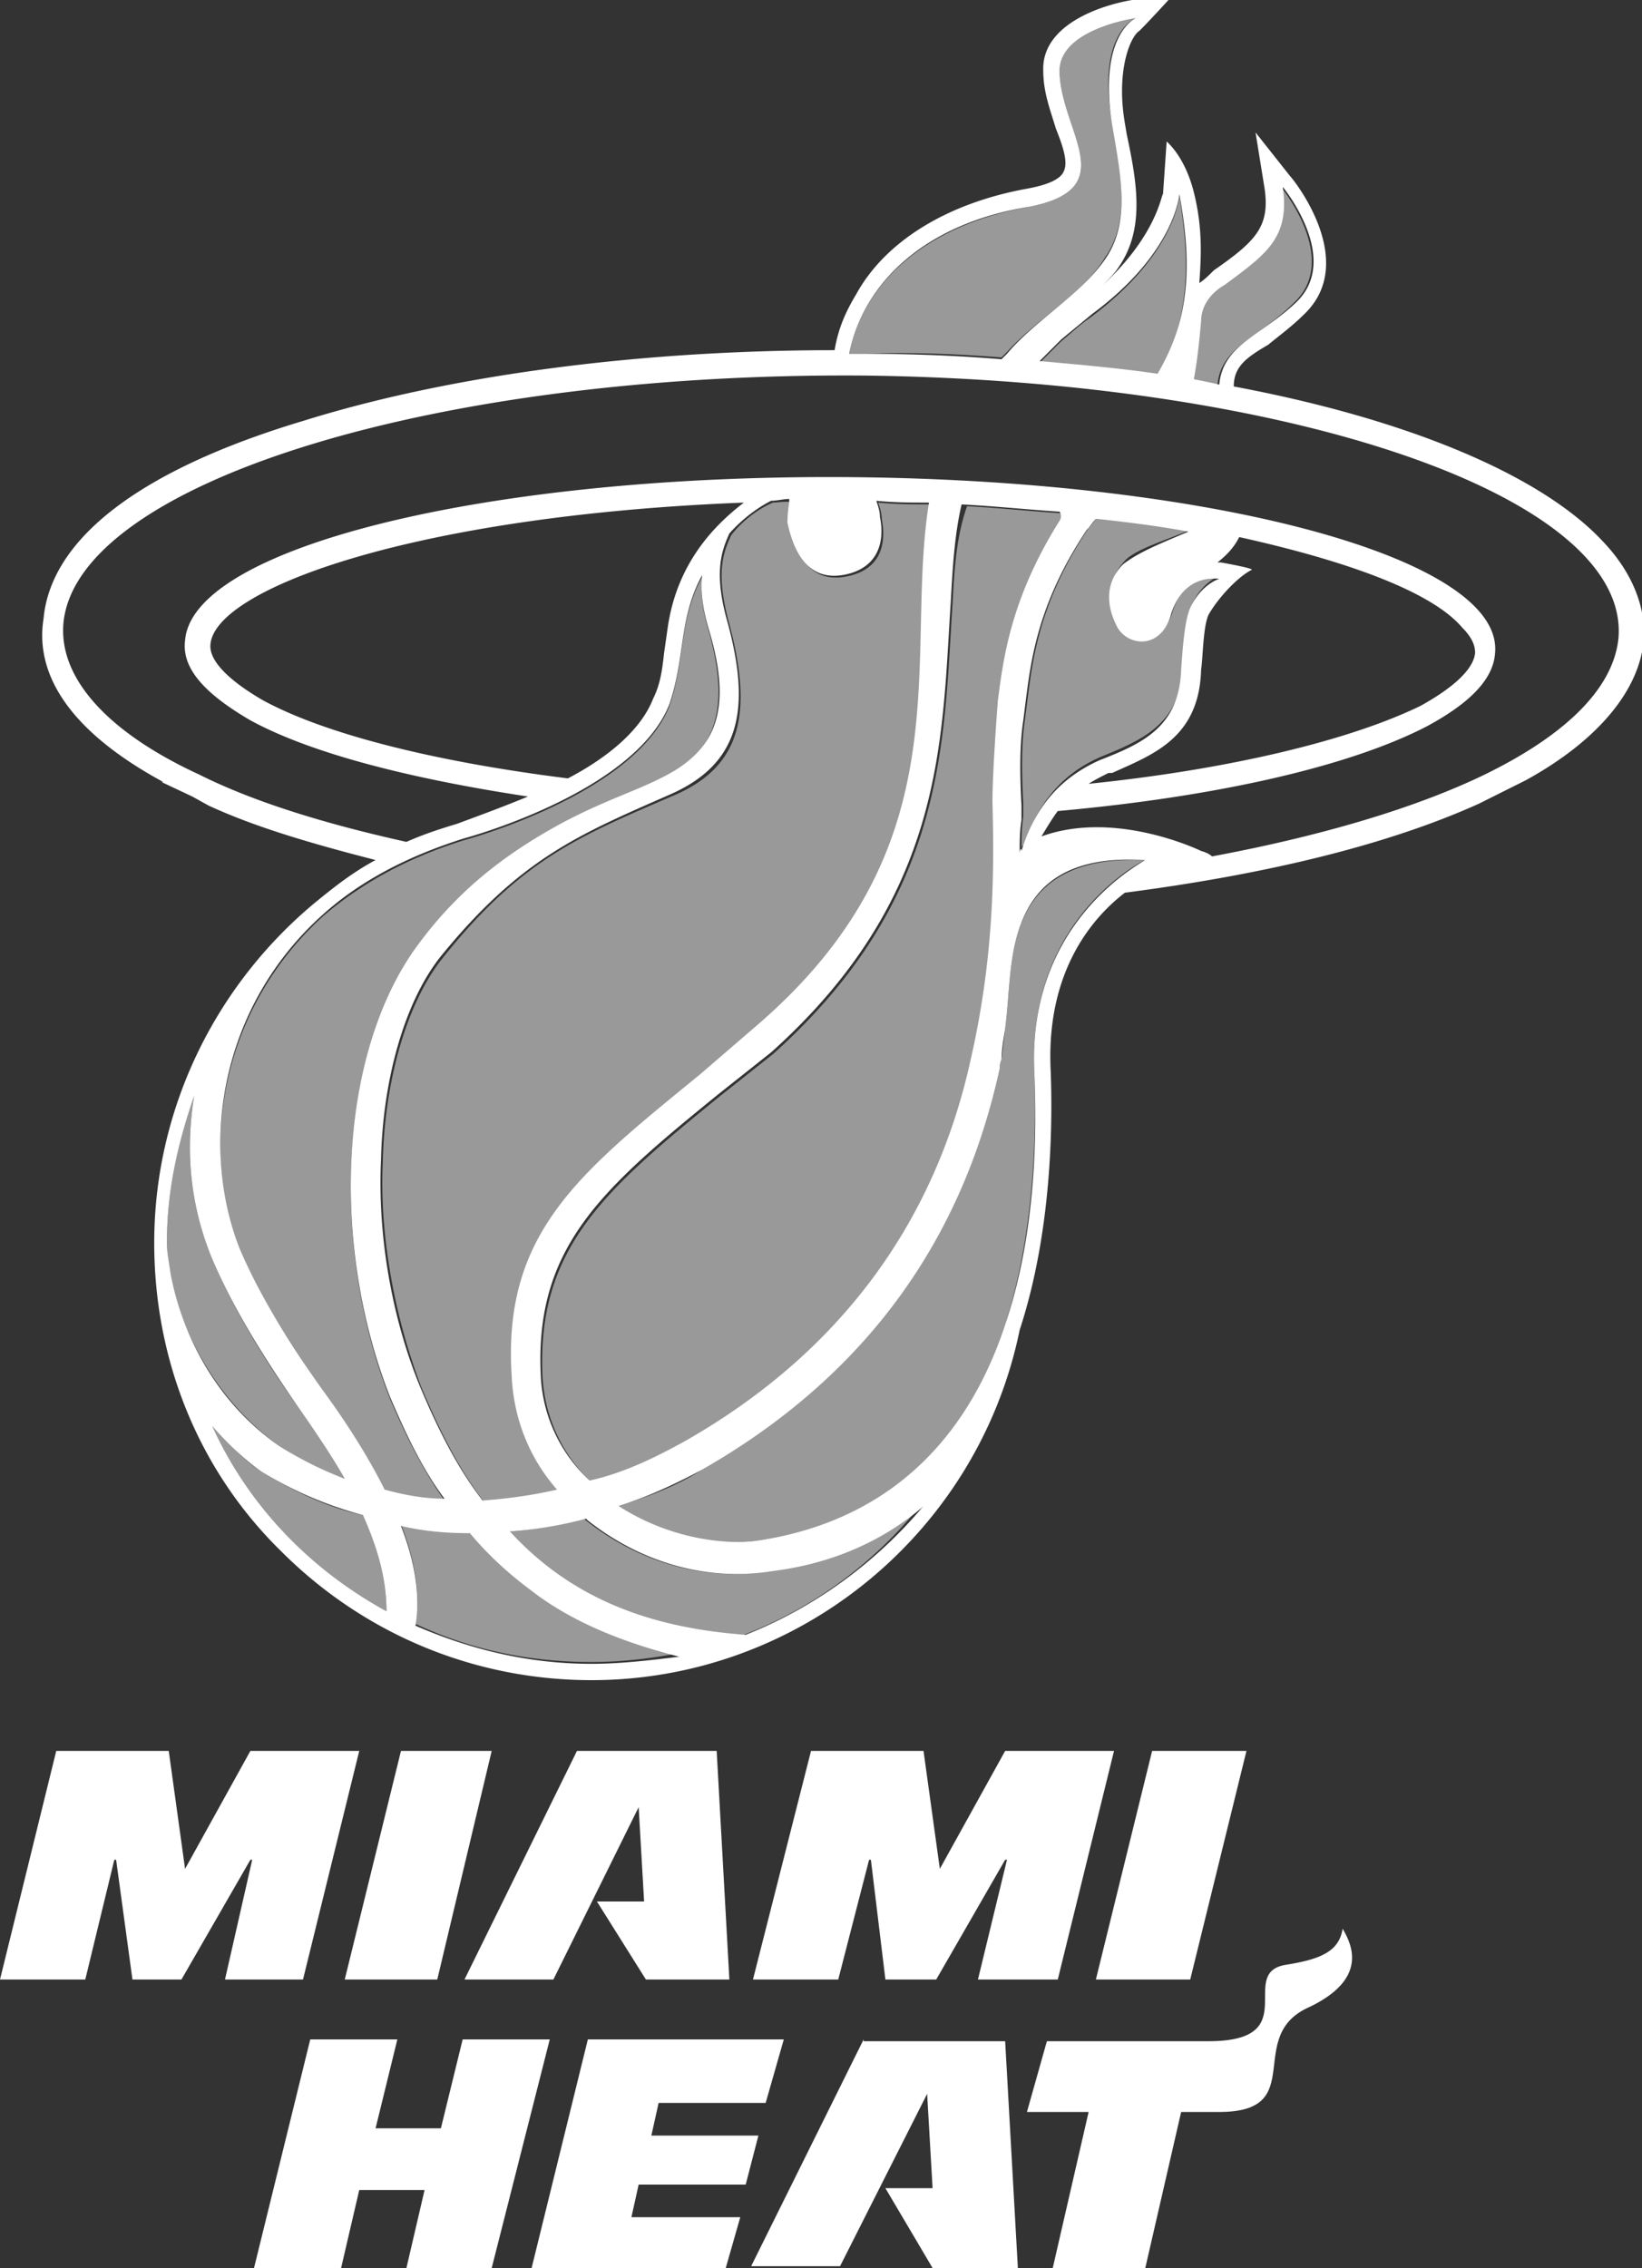 <svg xmlns="http://www.w3.org/2000/svg" viewBox="0 0 90.5 125" fill="#FFFFFF"><rect x="0" y="0" width="90.5" height="125" fill="#333333" stroke="none"/><path d="M88.4 29.9C85 26.2 77.6 23.1 68 21.3c0-1.1.7-1.6 1.9-2.3.6-.5 1.3-1 2-1.7 3-2.9-.6-7.4-.8-7.6l-1.9-2.4.5 3.1c.3 2.1-.5 2.9-2.8 4.5-.3.3-.5.5-.8.7.1-1.4.2-3-.3-5s-1.5-2.8-1.5-2.8l-.2 2.9c-.1 0-.3 2.2-3.3 5 .3-.3.6-.6.8-.9 1.5-2.1 1.1-4.6.5-7.4l-.1-.6c-.5-2.9.3-4.8.8-5.1.6-.6 1.6-1.7 1.6-1.7s-.6-.2-2 0c-1.8.3-5 1.4-4.9 3.9 0 1.2.4 2.2.7 3.2.4 1 .7 1.9.4 2.4-.2.4-.9.7-2 .9-4.4.8-7.8 2.9-9.4 5.8-.6 1-1 1.9-1.2 3.1-10.9 0-21.3 1.4-29.3 3.9-9 2.7-13.9 6.5-14.3 10.9-.4 2.5.7 5.8 6.6 9h-.1l1.7.8.9.5c2.6 1.2 5.7 2.1 9.2 3-1.3.7-2.3 1.5-3.4 2.4-5.5 4.6-8.8 11.4-8.8 18.7 0 6.4 2.4 12.5 7 17 4.6 4.6 10.7 7.1 17.1 7.1 11.4 0 21.3-8.1 23.6-19.3 1.9-5.8 1.8-12.1 1.7-14.5-.2-5.4 2.4-8.3 4.1-9.6 7.7-1 14.4-2.6 19.5-4.9l.8-.4 1.8-.9c4-2.2 6.3-5 6.5-7.8.1-1.7-.6-3.6-2.2-5.3zM66.2 17.7c0-.9.6-1.6 1.3-2 2.3-1.7 3.6-2.6 3.2-5.4 0 0 3.3 4 .7 6.4-1.9 1.8-4 2.3-4.2 4.5-.4-.1-.9-.2-1.4-.3.2-1.1.3-2.1.4-3.2zm-1.2-7c.9 4.8.2 7.5-1.2 9.9-2-.3-4.3-.5-6.5-.7l1.2-1.2 1.7-1.4c4.6-3.4 4.8-6.6 4.8-6.6zm-8.3.7c5.2-1 1.8-4.1 1.7-7.4-.1-2.4 4.2-3 4.2-3s-2.1.9-1.3 5.9c.5 2.9 1 5.4-.4 7.4-1.3 1.9-3.9 3.4-5.4 5.2l-.3.3c-2.4-.2-5-.3-7.5-.3h-.9c.8-4 4.3-7.2 9.9-8.1zm-38.9 39c2-1.8 4.6-3.2 7.8-4.2 1.1-.3 9.5-2.8 11.3-7.4.5-1.5.6-2.8.8-4s.5-2.2 1-3.1c-.1.8 0 1.8.4 3.1 1.3 4.4.2 6.3-1.8 7.6-1.8 1.1-3.6 1.5-6.4 3-3.3 1.8-5.9 3.9-8.1 7-4.1 5.9-4.6 16.2-1.3 24.6.9 2.1 1.8 4 3 5.6-1.1 0-2.2-.2-3.3-.5-.9-1.8-2.1-3.7-3.5-5.6-1.7-2.4-3.4-5.1-4.5-7.7-2.2-5.6-1.1-13.3 4.6-18.4zm28.6-18.7c1.9-.3 2.4-1.7 2.1-3.2 0-.3-.1-.6-.2-.9 1 .1 1.9.1 2.9.1-1.4 8.8 2.1 19-9.7 29l-2.9 2.5c-6.6 5.4-10.9 8.7-10.4 16.6.1 2.4 1 4.6 2.5 6.3-1.3.3-2.7.5-4.1.6-1.4-1.8-2.5-4-3.5-6.4-1.5-3.7-2.3-8.2-2.1-12.4.1-4.4 1.3-8.7 3.3-11.2 4.4-5.4 7.6-6.7 12.6-8.9 3.9-1.7 4.5-4.7 3.2-9.5-.8-2.8-.3-4 .1-4.9.8-.9 1.7-1.5 2.3-1.8.3 0 .7-.1 1-.1 0 .3-.1.7-.1 1.3.3 1.4 1 3.2 3 2.9zm15.2 2.9c.6 1 2.3 1.2 2.9-.6.5-1.8 1.7-2.2 2.7-2.1 0 0-1 .3-1.6 1.6-.3.7-.4 2-.5 3.4-.1 3.2-2.2 4.1-4.5 5-2 .9-3.5 2.4-4.3 5 0-.2-.1-.1-.1.2 0-.7 0-1.3.1-1.9v-.8c-.1-1.8-.1-3.4.1-4.7l.1-.8c.3-2.3.6-5.5 3.4-9.7.2-.2.3-.4.5-.6h.1c1.8.2 3.4.4 5 .7-1.4.6-2.7 1.1-3.6 1.8-.8.8-1.1 2-.3 3.5zm5.7-3.6h-.2c.5-.4.9-.8 1.2-1.4 6.3 1.4 10.7 3.1 12.3 5 .7.7.7 1.2.7 1.4-.1.9-1.2 1.9-3 2.9-3.9 1.9-10.5 3.5-18.3 4.3.3-.2.7-.4 1.1-.6h.2c2.2-1 4.8-1.9 4.9-5.7.1-.6.1-2.3.4-3 .5-.9 1.6-2.1 2.4-2.5 0-.1-1.7-.4-1.7-.4zm-8.9-2.3c-2.7 4.3-3.1 7.6-3.4 9.9 0 0-.3 3.8-.3 5.6.1 3.8.1 8.5-1.2 14.2-2 9.1-7.3 16.2-15.7 21-1.8 1-3.5 1.8-5.3 2.2a8.36 8.36 0 0 1-2.7-5.9c-.3-7 3.4-10.2 9.8-15.4l2.9-2.3c9.6-8.6 9.4-17.2 9.9-24.8.1-1.8.2-3.7.6-5.4 1.9.1 3.8.3 5.4.4a.45.45 0 0 1 0 .5zm-21.6 5.9l-.2 1.4c-.1.9-.2 1.7-.6 2.5-.7 1.8-2.6 3.3-4.7 4.4-7.2-.9-13.3-2.4-16.8-4.3-1.9-1.1-3-2.2-2.9-3.1.3-3.1 11.4-7.1 29.4-7.8-1.7 1.3-3.7 3.4-4.2 6.9zM9.2 68.5c0-2.9.6-5.5 1.5-8.1-.5 3.1-.2 6.1 1 9 1.2 2.8 2.9 5.5 4.7 8.1.9 1.3 1.8 2.6 2.6 4a20.17 20.17 0 0 1-3.6-1.8c-3.6-2.5-5.4-6.3-6-9.5-.1-.7-.2-1.2-.2-1.7zm2.5 10.1c.8.9 1.7 1.8 2.7 2.5 1.8 1.1 3.7 1.9 5.6 2.4.8 1.8 1.3 3.5 1.3 5.3-4.2-2.3-7.6-5.8-9.6-10.2zm20.9 13.1c-3.5 0-6.7-.8-9.7-2.1.3-1.8-.1-3.7-.8-5.5 1.3.3 2.5.4 3.8.4 1 1.2 2.1 2.2 3.3 3.1 2.3 1.8 5.1 2.9 8.2 3.7h.1c-1.6.2-3.3.4-4.9.4zm8.5-1.6c-5.6-.4-9.8-2.2-13-5.7a21.66 21.66 0 0 0 4.2-.7l.1.1c3.3 2.6 7 3.3 10.1 2.8 1.6-.2 5.1-.8 8.3-3.5l.1-.1c-2.6 3.1-6 5.6-9.8 7.1zM57 58.9c.1 2.4.3 8.5-1.6 14.1-1.8 5.5-5.7 10.7-13.6 11.9-2 .3-5.1-.2-7.7-1.9 1.6-.5 3.1-1.2 4.6-2 8.9-5.1 14.3-12.5 16.4-22.1 0-.1 0-.3.1-.5 0-.5.1-1.1.2-1.7.2-1.6.2-3 .5-4.5.6-2.8 2.2-5.1 7.2-4.8 0 .1-6.4 3.2-6.1 11.5zm32.2-23.7c-.3 2.8-3 5.4-7.6 7.6-3.8 1.8-8.9 3.3-14.8 4.4-.2-.2-.6-.3-.6-.3s-4.7-2.3-8.8-.8c.3-.5.6-1 .9-1.4 8.9-.8 16.2-2.5 20.4-4.7 2.2-1.2 3.6-2.5 3.7-4 .5-5.2-15.4-9.5-35.3-9.7s-36.5 3.8-36.9 9c-.2 1.6 1.2 3 3.6 4.4 3.3 1.8 8.7 3.2 15.3 4.2-1.7.7-3.1 1.2-3.9 1.5-1 .3-1.9.6-2.8 1-4.5-1-8.4-2.2-11.4-3.7-5-2.3-7.8-5.3-7.5-8.4.8-7.7 20.5-13.8 44.2-13.6 23.5.3 42.2 6.7 41.5 14.5z"/><path d="M55.2 19.7l.3-.3c1.6-1.8 4.2-3.2 5.4-5.2 1.4-2 .9-4.5.4-7.4-.9-5 1.3-5.8 1.3-5.8s-4.3.6-4.2 3c.1 3.3 3.5 6.4-1.7 7.4-5.6 1-9.1 4.1-9.9 8.1h.9c2.5-.1 5 0 7.5.2zm16.1-3c2.6-2.4-.7-6.4-.7-6.4.4 2.7-.9 3.7-3.2 5.4-.7.5-1.3 1.2-1.3 2l-.4 3.2 1.4.3c.2-2.1 2.3-2.6 4.2-4.5zm-12.8 2.1L57.3 20l6.5.7c1.4-2.4 2-5.2 1.2-9.9 0 0-.2 3.2-4.9 6.7-.6.4-1.1.9-1.6 1.3z" opacity=".5" enable-background="new"/><path d="M51.8 103l-.9-6.5h-6.2l-3.2 12.6h4.7l1.7-6.6h.1l.8 6.6h2.8l3.8-6.6h.1l-1.6 6.6h4.4l3.1-12.6h-6zm-4.2 9.4l-6.2 12.5h4.9l4.8-9.5.3 5.2h-2.6l2.6 4.4h4.7l-.7-12.5h-7.8zm21.1-15.9h-5.2l-3.1 12.6h5.2zM19 109.1h5.1l3-12.6h-5zm51.8-.8c-2.6.5 1.1 4.2-4.2 4.2h-8.9l-1.1 3.9H60l-2 8.7h5.1l2-8.7h2.1c5 0 1.3-4.2 5-5.8 3.1-1.5 2.4-3.3 1.8-4.3-.2 1.3-1.3 1.7-3.2 2zm-29.7 12.1l.7-2.7h-5.9l.4-1.8h5.9l1-3.5H32.4L29.3 125H40l.8-2.8h-6l.4-1.8zm-24.4-11.3l3.1-12.6h-6l-3.6 6.5-.9-6.5H3.1L0 109.1h4.7l1.6-6.6h.1l.9 6.6H10l3.8-6.6h.1l-1.5 6.6zm18.9 0h4.6l-.7-12.6h-7.7l-6.2 12.6h4.9l4.7-9.5.3 5.2h-2.6zm-10.1 3.3l-1.2 4.9h-3.6l1.2-4.9h-4.8L14 125h4.8l1-4.3h3.6l-1 4.3h4.7l3.2-12.6z"/><path d="M15.4 79.7c1.1.7 2.3 1.4 3.6 1.8-.8-1.4-1.7-2.7-2.6-4-1.8-2.5-3.5-5.3-4.7-8.1-1.2-2.9-1.5-5.9-1-9-.9 2.5-1.5 5.2-1.5 8.1 0 .5.1 1.1.1 1.7.7 3.1 2.5 6.9 6.1 9.5zm2.3-3.1c1.4 1.9 2.6 3.8 3.5 5.6 1.1.3 2.2.5 3.3.5-1.2-1.7-2.1-3.5-3-5.6-3.3-8.4-2.8-18.7 1.3-24.6 2.1-3.1 4.8-5.2 8.1-7 2.8-1.6 4.6-1.9 6.4-3 1.9-1.3 3-3.2 1.8-7.6-.4-1.3-.5-2.3-.4-3.1-.5.9-.8 1.9-1 3.1s-.3 2.5-.8 4c-1.8 4.6-10.2 7.1-11.3 7.4-3.2 1-5.7 2.4-7.8 4.2-5.7 5.2-6.8 12.8-4.6 18.5 1.1 2.5 2.9 5.1 4.5 7.6zm24.9-48.9c-.7.3-1.6.9-2.3 1.8-.4.9-.9 2-.1 4.9 1.3 4.9.7 7.9-3.2 9.5-5.1 2.2-8.3 3.5-12.6 8.9-2 2.5-3.2 6.8-3.3 11.2-.2 4.2.7 8.7 2.1 12.4 1 2.4 2.1 4.6 3.5 6.4 1.4-.1 2.7-.3 4.1-.6-1.6-1.8-2.4-3.9-2.5-6.3-.5-8 3.8-11.3 10.4-16.6l2.9-2.5c11.9-10 8.4-20.2 9.7-29-1 0-1.9 0-2.9-.1.1.3.2.6.2.9.3 1.6-.2 2.9-2.1 3.2-2 .3-2.7-1.5-2.9-2.8 0-.6.1-1 .1-1.3-.4-.1-.8 0-1.1 0zm9.9 5.6c-.5 7.6-.3 16.2-9.9 24.8l-2.9 2.3c-6.4 5.2-10.1 8.4-9.8 15.4.1 2.3 1.1 4.4 2.7 5.9 1.8-.5 3.5-1.3 5.3-2.2 8.4-4.8 13.6-11.9 15.7-21 1.3-5.7 1.3-10.4 1.2-14.2 0-1.8.3-5.6.3-5.6.3-2.3.7-5.6 3.4-9.9.1-.2.1-.3.2-.5-1.7-.1-3.5-.3-5.4-.4-.6 1.7-.7 3.5-.8 5.4zm3.4 18.9c-.3 1.5-.3 2.9-.5 4.5l-.2 1.7c-.1.2-.1.4-.1.5-2.1 9.6-7.6 17-16.4 22.1-1.4.9-3 1.5-4.6 2 2.6 1.8 5.6 2.2 7.7 1.9 7.9-1.2 11.8-6.3 13.6-11.9s1.7-11.7 1.6-14.1c-.3-8.4 6.1-11.5 6.1-11.5-4.9-.2-6.6 2-7.2 4.8zM29.2 87.5c-1.2-.9-2.3-1.9-3.3-3.1-1.3 0-2.5-.1-3.8-.4.7 1.8 1.1 3.7.8 5.5 3 1.4 6.2 2.1 9.7 2.1 1.7 0 3.3-.2 4.9-.5h-.1c-3.2-.6-5.9-1.7-8.2-3.6zm-14.8-6.4c-1.1-.7-1.9-1.7-2.7-2.5 2 4.4 5.4 7.9 9.6 10.2 0-1.8-.5-3.5-1.3-5.3-1.9-.4-3.8-1.3-5.6-2.4zm28 5.5c-3.1.5-6.8-.2-10.1-2.8l-.1-.1a21.66 21.66 0 0 1-4.2.7c3.2 3.5 7.4 5.4 13 5.7 3.9-1.5 7.2-4 9.7-7.1l-.1.1c-3.1 2.7-6.6 3.3-8.2 3.5zm23.2-57.4l-5-.7h-.1c-.2.2-.3.4-.5.6-2.8 4.2-3.1 7.4-3.4 9.7l-.1.8c-.2 1.3-.2 2.8-.1 4.7v.7c-.1.7-.1 1.3-.1 1.9 0-.3.1-.4.1-.2.8-2.5 2.2-4.1 4.3-5 2.2-.9 4.4-1.8 4.5-5 .1-1.4.2-2.7.5-3.4.6-1.3 1.6-1.6 1.6-1.6-1.1-.1-2.2.4-2.7 2.1-.6 1.8-2.3 1.6-2.9.6-.8-1.6-.5-2.7.4-3.6.7-.6 2.1-1 3.5-1.6z" opacity=".5" enable-background="new"/></svg>